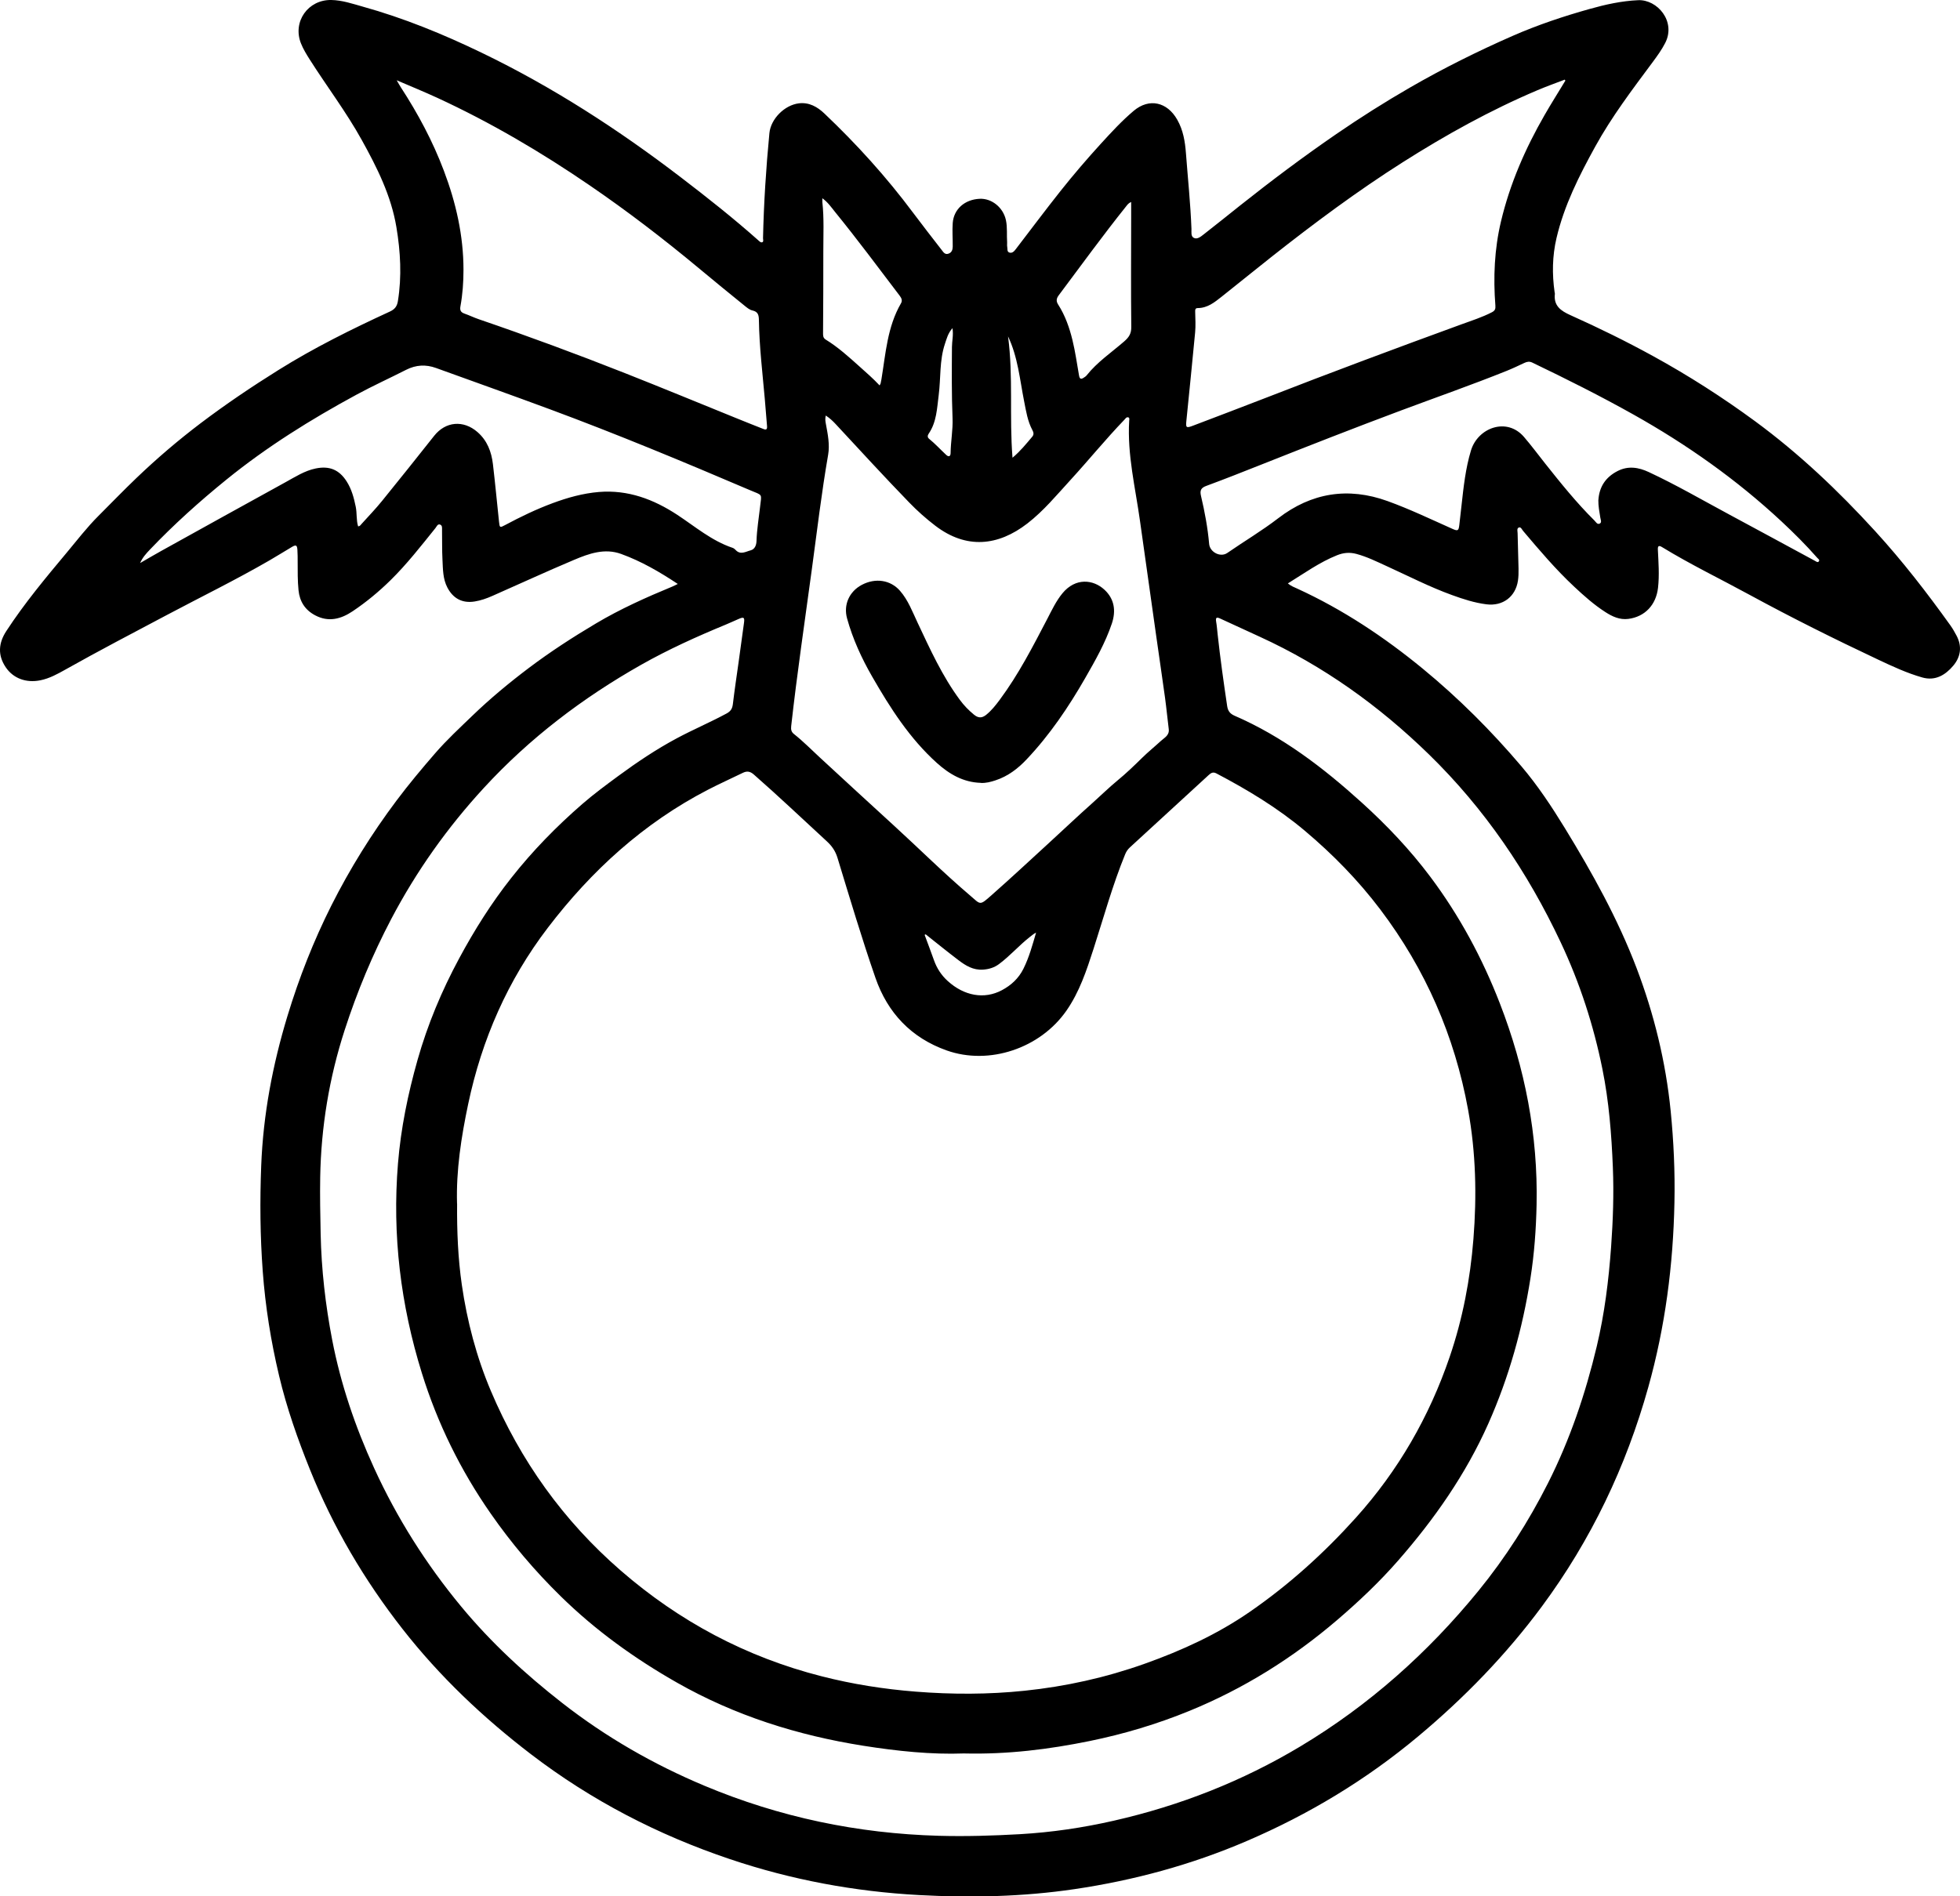 <?xml version="1.0" encoding="UTF-8"?> <svg xmlns="http://www.w3.org/2000/svg" id="Capa_2" viewBox="0 0 525.26 508.34"><defs><style>.cls-1{stroke-width:0px;}</style></defs><g id="Capa_1-2"><path class="cls-1" d="m181.6,156.51c-4.83-3.21-9.76-6.07-15.14-8.02-4.44-1.61-8.63-.1-12.65,1.6-7.33,3.09-14.56,6.43-21.84,9.64-1.54.68-3.13,1.25-4.81,1.51-3.27.51-5.73-.8-7.27-3.75-1.22-2.34-1.18-4.89-1.31-7.4-.14-2.62-.07-5.24-.12-7.87-.01-.58.15-1.37-.54-1.61-.65-.22-.9.54-1.23.95-3.85,4.78-7.61,9.62-12,13.94-3.14,3.09-6.53,5.9-10.2,8.36-3.14,2.1-6.47,2.98-10.05,1.07-2.69-1.43-4.14-3.69-4.44-6.72-.25-2.52-.23-5.05-.23-7.58,0-1.08,0-2.16-.07-3.23-.08-1.28-.37-1.43-1.45-.8-2.02,1.19-3.99,2.44-6.02,3.61-9,5.21-18.34,9.78-27.52,14.65-9.1,4.82-18.23,9.59-27.21,14.64-2.12,1.19-4.26,2.37-6.69,2.86-3.82.77-7.27-.52-9.27-3.49-2.2-3.26-1.95-6.49.15-9.71,4.85-7.43,10.51-14.23,16.18-21.01,2.79-3.34,5.45-6.81,8.52-9.87,3.4-3.4,6.75-6.87,10.23-10.2,5.42-5.19,11.11-10.05,17.08-14.58,6.72-5.09,13.7-9.8,20.85-14.27,9.59-6,19.69-11,29.94-15.72,1.31-.6,1.92-1.41,2.14-2.79,1.07-6.64.7-13.25-.4-19.84-1.41-8.45-5.19-15.98-9.29-23.37-4.16-7.51-9.36-14.35-13.95-21.58-.88-1.39-1.73-2.78-2.34-4.31C78.35,5.83,82.55-.13,88.8,0c2.91.06,5.62.99,8.36,1.76,11.04,3.07,21.59,7.39,31.91,12.37,19.02,9.18,36.63,20.58,53.37,33.39,7.1,5.43,14.12,10.98,20.8,16.92.32.28.67.68,1.09.47.35-.18.15-.69.15-1.05.21-9.41.81-18.79,1.71-28.16.37-3.84,4.07-7.54,7.91-8,2.73-.33,4.95.94,6.82,2.72,8.64,8.2,16.62,17.01,23.75,26.57,2.52,3.38,5.12,6.69,7.7,10.03.45.58.87,1.31,1.81.98.9-.31,1.13-1.09,1.14-1.91.02-2.1-.15-4.22,0-6.31.28-3.73,3.21-6.29,7.19-6.49,3.23-.17,6.32,2.3,7.06,5.69.43,1.98.19,4.01.33,6.02.03.37-.06.76.02,1.12.13.56-.13,1.37.61,1.59.78.22,1.29-.39,1.72-.96,3.99-5.2,7.91-10.45,11.98-15.58,3.46-4.36,7.08-8.58,10.83-12.69,2.8-3.06,5.6-6.11,8.77-8.78,4.16-3.49,8.96-2.36,11.65,2.37,1.61,2.83,2.1,5.87,2.34,9,.51,6.76,1.22,13.51,1.48,20.3.03.85-.22,2.01.68,2.42.9.41,1.81-.35,2.53-.91,3.29-2.55,6.53-5.18,9.79-7.77,8.4-6.67,16.97-13.1,25.82-19.18,6.41-4.4,12.98-8.56,19.7-12.44,8.92-5.15,18.13-9.74,27.57-13.88,6.71-2.94,13.63-5.25,20.66-7.22,4.22-1.19,8.51-2.14,12.96-2.34,5.11-.23,10.22,5.67,7.24,11.48-.93,1.81-2.1,3.43-3.3,5.05-5.47,7.37-11.03,14.68-15.47,22.75-4.3,7.81-8.31,15.74-10.36,24.5-1.12,4.79-1.2,9.64-.5,14.51.02.14.09.28.07.41-.38,3.22,1.59,4.58,4.19,5.74,7.52,3.37,14.91,7,22.14,10.97,9.49,5.21,18.59,11.04,27.32,17.45,11.78,8.66,22.31,18.65,32.16,29.44,7.32,8.01,13.92,16.54,20.22,25.34.62.87,1.15,1.82,1.65,2.77,1.49,2.86,1.06,5.65-.93,8-2.11,2.49-4.8,4.13-8.29,3.14-4.11-1.17-7.98-2.97-11.84-4.79-11.61-5.47-23.1-11.19-34.36-17.32-7.85-4.28-15.91-8.17-23.55-12.84-.88-.54-1.16-.28-1.11.68.16,3.41.43,6.81.04,10.24-.52,4.55-3.47,7.74-7.95,8.33-2.32.3-4.32-.64-6.19-1.85-3.04-1.96-5.73-4.36-8.37-6.83-4.94-4.62-9.29-9.76-13.65-14.91-.31-.37-.58-1.1-1.11-.92-.63.22-.37.99-.36,1.51.06,3.18.19,6.36.25,9.55.02,1.07,0,2.16-.16,3.22-.66,4.32-4.08,6.86-8.43,6.32-3.18-.4-6.21-1.38-9.21-2.47-6-2.17-11.67-5.09-17.46-7.73-2.68-1.22-5.31-2.54-8.19-3.31-1.82-.49-3.48-.33-5.2.36-4.69,1.88-8.76,4.82-13.17,7.55.87.73,1.79,1.06,2.65,1.45,12.16,5.59,23.2,12.94,33.52,21.42,9.61,7.9,18.37,16.67,26.42,26.15,4.37,5.15,8.09,10.77,11.62,16.53,7.37,12.04,14.22,24.35,19.25,37.57,4.69,12.35,7.81,25.11,9.13,38.28.81,8.16,1.18,16.34,1.01,24.54-.33,16.77-2.47,33.31-7,49.49-5.96,21.33-15.35,41-28.53,58.81-9.6,12.97-20.76,24.46-33.14,34.81-13.94,11.66-29.32,20.93-45.99,28.08-14.79,6.35-30.2,10.53-46.13,12.88-13.82,2.04-27.69,2.34-41.6,1.59-17.34-.94-34.26-4.08-50.74-9.64-19.3-6.5-37.12-15.73-53.3-28.11-12.81-9.8-24.45-20.83-34.4-33.54-10.24-13.09-18.6-27.28-24.82-42.73-3.31-8.22-6.25-16.56-8.29-25.19-2.19-9.21-3.68-18.53-4.38-27.99-.7-9.45-.78-18.9-.41-28.34.53-13.68,3.06-27.03,7.04-40.13,3.1-10.2,6.98-20.08,11.76-29.59,4.98-9.89,10.81-19.26,17.46-28.13,3.28-4.38,6.8-8.58,10.38-12.71,3.09-3.56,6.58-6.79,9.98-10.07,4.75-4.58,9.84-8.8,15.1-12.77,5.75-4.34,11.8-8.26,18-11.94,6.54-3.89,13.45-6.98,20.46-9.88.47-.19.92-.44,1.44-.69Zm-59.1,166.14c-.06,7.48.24,14.64,1.26,21.73,1.42,9.81,3.93,19.36,7.8,28.5,7.91,18.67,19.41,34.75,34.73,48.07,15.76,13.7,33.69,23.25,53.92,28.4,8.26,2.11,16.67,3.44,25.19,4.11,9.74.77,19.47.77,29.17-.24,11.01-1.14,21.79-3.53,32.25-7.26,9.92-3.53,19.44-7.9,28.12-13.9,10.48-7.24,19.88-15.73,28.4-25.2,11.38-12.64,19.68-27.08,25.16-43.14,3.49-10.23,5.5-20.77,6.36-31.57.93-11.64.66-23.23-1.43-34.69-3.59-19.71-11.41-37.64-23.52-53.66-5.93-7.85-12.76-14.82-20.27-21.14-7.24-6.09-15.29-10.94-23.64-15.33-.91-.48-1.45-.16-2.1.44-7.02,6.47-14.06,12.93-21.1,19.38-.56.52-.97,1.11-1.26,1.82-3.39,8.29-5.76,16.92-8.5,25.43-1.86,5.76-3.74,11.47-7.25,16.52-7.03,10.11-20.71,14.7-32.09,10.66-9.53-3.38-15.84-10.1-19.09-19.46-3.68-10.61-6.88-21.39-10.16-32.13-.56-1.84-1.46-3.17-2.86-4.46-6.51-5.99-12.92-12.09-19.58-17.92-.96-.84-1.81-.99-2.91-.46-3.11,1.52-6.27,2.94-9.35,4.53-17.25,8.93-31.25,21.69-42.95,37.03-10.73,14.06-17.68,29.91-21.33,47.22-1.88,8.91-3.25,17.86-2.99,26.7Zm135.83,147.38c-8.73.33-17.9-.63-27.01-2.07-17.58-2.79-34.32-8.06-49.87-16.9-11.34-6.45-21.84-14-31.15-23.13-6.97-6.82-13.26-14.24-18.84-22.27-8.06-11.59-14.22-24.12-18.4-37.57-5.69-18.29-7.97-37-6.41-56.15.77-9.47,2.67-18.71,5.25-27.82,2.69-9.5,6.48-18.55,11.16-27.23,4.07-7.56,8.62-14.8,13.95-21.55,5.71-7.25,12.13-13.82,19.09-19.86,3.07-2.66,6.35-5.08,9.62-7.49,5.02-3.69,10.19-7.16,15.69-10.1,4.38-2.34,8.95-4.28,13.32-6.64,1.09-.59,1.52-1.29,1.67-2.49.44-3.72,1-7.42,1.52-11.13.49-3.57,1-7.14,1.47-10.71.19-1.43-.07-1.6-1.42-1.01-1.16.5-2.31,1.04-3.47,1.52-7.75,3.2-15.39,6.65-22.69,10.78-15.67,8.87-29.84,19.64-42.08,32.93-9.83,10.67-18.14,22.38-24.89,35.22-5.02,9.56-9.14,19.48-12.47,29.75-4.16,12.84-6.32,25.99-6.56,39.45-.09,5.05.02,10.11.12,15.17.2,9.58,1.28,19.04,3.09,28.43,2.3,11.92,6.19,23.32,11.23,34.35,6.13,13.42,13.94,25.77,23.33,37.12,8,9.67,17.19,18.14,27.07,25.85,11.72,9.16,24.51,16.5,38.24,22.25,20.06,8.4,40.96,12.76,62.67,13.37,7.25.2,14.5-.02,21.75-.43,8.53-.49,16.94-1.73,25.25-3.63,17.66-4.02,34.35-10.57,49.89-19.88,18.42-11.03,34.21-25.11,47.76-41.72,7.27-8.92,13.44-18.59,18.63-28.86,5.9-11.68,10.05-23.98,13.08-36.69,2.09-8.77,3.19-17.7,3.84-26.65.51-7.08.76-14.19.47-21.32-.36-8.86-1.04-17.66-2.8-26.35-2.37-11.75-6.04-23.05-11.16-33.93-8.88-18.87-20.37-35.83-35.34-50.43-13.37-13.03-28.31-23.73-45.31-31.52-3.53-1.62-7.07-3.23-10.59-4.87-.88-.41-1.32-.4-1.12.78.2,1.15.28,2.32.41,3.48.7,6.42,1.6,12.81,2.55,19.2.19,1.29.77,2.05,1.99,2.58,12.84,5.57,23.77,13.94,34.06,23.26,6.72,6.08,12.94,12.64,18.37,19.88,7.82,10.43,13.96,21.83,18.67,34,6.72,17.35,10.22,35.27,9.83,53.92-.14,6.61-.61,13.16-1.64,19.7-2.12,13.49-5.74,26.51-11.29,38.99-6.04,13.57-14.44,25.58-24.16,36.7-5.02,5.75-10.57,11-16.38,15.97-11.91,10.19-25.03,18.39-39.55,24.33-8.65,3.54-17.57,6.21-26.71,8.08-10.93,2.23-21.98,3.62-33.7,3.34Zm-37.03-358.65c-.23.94-.09,1.63.04,2.32.5,2.72,1.07,5.46.59,8.22-1.76,10.15-2.97,20.37-4.35,30.57-1.9,14.05-3.98,28.07-5.55,42.16-.1.89.03,1.55.73,2.1,2.47,1.95,4.66,4.19,6.97,6.32,6.6,6.1,13.22,12.19,19.85,18.25,6.77,6.19,13.28,12.67,20.27,18.62,3.03,2.58,2.56,2.95,5.92-.02,5.18-4.57,10.24-9.29,15.34-13.96,3.9-3.57,7.73-7.22,11.68-10.73,2.23-1.99,4.36-4.09,6.67-6,2.3-1.89,4.46-3.96,6.58-6.05,1.62-1.6,3.39-3.02,5.06-4.56.96-.89,2.33-1.49,2.11-3.2-.35-2.78-.61-5.58-.99-8.36-.75-5.47-1.57-10.93-2.34-16.4-1.46-10.33-2.93-20.66-4.37-31-1.24-8.93-3.44-17.76-2.9-26.88.02-.31.14-.77-.2-.89-.54-.19-.81.34-1.12.66-5,5.2-9.55,10.81-14.42,16.12-3.7,4.04-7.21,8.3-11.56,11.66-7.83,6.05-16.34,6.94-24.65.6-2.5-1.91-4.84-3.99-7.02-6.25-6.68-6.89-13.16-13.97-19.69-21-.76-.82-1.56-1.58-2.64-2.29ZM419.5,21.61c-.06-.09-.12-.18-.17-.26-2.44.94-4.9,1.81-7.3,2.83-12.62,5.35-24.56,11.98-36.12,19.32-12.15,7.71-23.68,16.3-34.97,25.2-4.56,3.59-9.05,7.28-13.6,10.87-1.87,1.48-3.75,3-6.34,3.01-.74,0-.71.5-.7,1.08.04,1.82.15,3.66-.02,5.47-.74,7.92-1.56,15.83-2.35,23.74-.18,1.78,0,1.91,1.7,1.27,6.51-2.49,13.04-4.94,19.53-7.47,17.45-6.8,34.99-13.34,52.58-19.76,2.72-.99,5.49-1.87,8.08-3.21.8-.42,1-.86.93-1.75-.59-7.6-.27-15.15,1.5-22.6,2.4-10.11,6.51-19.52,11.67-28.49,1.79-3.12,3.72-6.16,5.58-9.24Zm-313.21-.13c.51.88.79,1.4,1.11,1.89,4.61,7.08,8.57,14.48,11.56,22.41,3.24,8.57,5.25,17.37,5.25,26.56,0,3.27-.23,6.55-.82,9.78-.18,1.01.06,1.58,1.05,1.93,1.32.46,2.59,1.09,3.92,1.54,13.16,4.5,26.19,9.32,39.12,14.43,9.88,3.9,19.7,7.96,29.54,11.95,2.43.98,4.86,1.97,7.3,2.92.57.22,1.36.63,1.24-.65-.22-2.42-.39-4.85-.6-7.27-.62-7.03-1.47-14.05-1.58-21.12-.02-1.36-.2-2.29-1.75-2.63-.77-.17-1.49-.78-2.14-1.31-4.11-3.33-8.21-6.67-12.27-10.06-9.4-7.82-19.09-15.25-29.18-22.15-13-8.9-26.54-16.87-40.86-23.48-3.47-1.6-7.01-3.04-10.91-4.72Zm322.06,112.57c.24-3.55,1.92-6.12,5.12-7.77,2.88-1.49,5.68-1,8.38.26,7.34,3.42,14.35,7.5,21.48,11.33,7.71,4.14,15.4,8.33,23.1,12.49.32.17.7.52,1,.12.31-.41-.17-.66-.4-.92-3.03-3.45-6.28-6.69-9.64-9.82-12.01-11.19-25.33-20.59-39.64-28.62-8.86-4.97-17.94-9.52-27.1-13.92-.77-.37-1.41-.26-2.13.08-1.57.74-3.13,1.48-4.74,2.13-9.38,3.77-18.93,7.11-28.4,10.65-12.49,4.67-24.91,9.54-37.31,14.46-4.92,1.95-9.83,3.9-14.8,5.73-1.47.54-1.75,1.26-1.41,2.71,1,4.24,1.8,8.52,2.18,12.86.2,2.2,3.03,3.67,4.86,2.41,4.54-3.14,9.29-5.95,13.68-9.33,8.87-6.81,18.67-8.41,29.27-4.58,5.95,2.15,11.65,4.89,17.42,7.46,1.38.61,1.62.51,1.8-.96.21-1.76.4-3.53.6-5.3.55-4.98,1.08-9.97,2.54-14.78,1.84-6.06,9.57-8.99,14.19-3.63,1.99,2.31,3.79,4.75,5.68,7.13,4.19,5.28,8.41,10.53,13.21,15.29.4.4.78,1.19,1.46.8.56-.31.2-1.03.12-1.56-.25-1.57-.56-3.13-.53-4.75Zm-390.78,16.87c1.9-1.09,3.78-2.21,5.7-3.27,11.09-6.15,22.18-12.31,33.3-18.42,2.57-1.41,5.07-3.04,8.02-3.65,3.67-.76,6.3.32,8.3,3.45,1.34,2.09,1.96,4.43,2.45,6.83.35,1.73.11,3.53.63,5.23.52-.02.7-.4.94-.66,1.85-2.05,3.77-4.04,5.5-6.18,4.69-5.77,9.32-11.59,13.94-17.42,3.08-3.89,7.85-4.27,11.58-1.04,2.67,2.32,3.77,5.31,4.17,8.63.61,5.16,1.09,10.33,1.64,15.49.17,1.57.22,1.59,1.64.83,4.13-2.21,8.34-4.24,12.74-5.87,4.01-1.49,8.1-2.63,12.38-2.99,7.8-.64,14.67,1.96,21.03,6.14,4.8,3.16,9.2,6.95,14.77,8.82.3.1.6.31.81.55,1.3,1.46,2.74.47,4.04.14,1.15-.29,1.56-1.42,1.59-2.56.1-3.05.61-6.05.95-9.07.42-3.72.81-3.01-2.71-4.51-17.74-7.58-35.55-14.99-53.63-21.69-10.14-3.76-20.33-7.38-30.5-11.06-2.73-.99-5.37-.85-8.01.49-4.42,2.25-8.94,4.3-13.31,6.67-12.25,6.64-24.03,13.98-34.87,22.78-7.21,5.85-14.1,12.04-20.5,18.76-1,1.05-1.97,2.12-2.6,3.57ZM220.38,53.14c0,.54-.02.77,0,.99.49,4.43.25,8.88.26,13.32.03,7.26-.04,14.51-.07,21.77,0,.7-.04,1.35.73,1.82,3.33,2.04,6.2,4.66,9.09,7.25,1.8,1.61,3.62,3.2,5.33,5.02.15-.28.24-.39.27-.51.09-.36.16-.73.22-1.1,1.15-6.95,1.58-14.08,5.24-20.39.44-.76.15-1.39-.35-2.05-5.72-7.53-11.35-15.11-17.32-22.45-.99-1.22-1.87-2.55-3.41-3.68Zm82.78.99c-.76.33-1.04.77-1.36,1.17-6.23,7.79-12.09,15.86-18.06,23.84-.66.88-.75,1.59-.15,2.52,1.86,2.91,2.99,6.13,3.81,9.47.77,3.14,1.21,6.34,1.77,9.52.17.98.55,1.08,1.28.58.27-.18.57-.36.76-.61,2.85-3.59,6.66-6.14,10.07-9.11,1.31-1.14,1.92-2.12,1.89-3.92-.11-9.69-.04-19.38-.03-29.08,0-1.4,0-2.8,0-4.39Zm-55.1,196.33c-.09.05-.18.1-.27.14.84,2.27,1.7,4.53,2.51,6.81.77,2.16,1.97,4.01,3.68,5.56,4.39,3.99,9.79,4.98,14.5,2.47,2.47-1.31,4.48-3.14,5.78-5.74,1.54-3.09,2.43-6.39,3.4-9.71-.63.31-1.11.74-1.62,1.13-2.92,2.27-5.35,5.11-8.33,7.32-1.28.95-2.71,1.38-4.31,1.48-2.6.17-4.62-1.08-6.53-2.53-2.98-2.26-5.88-4.62-8.81-6.94Zm7.19-162.49c-1.21,1.36-1.55,2.82-2.02,4.21-1.5,4.47-1.08,9.16-1.67,13.74-.46,3.56-.55,7.21-2.68,10.33-.35.51-.35,1.01.11,1.38,1.64,1.33,3.05,2.89,4.59,4.32.64.59,1.16.43,1.17-.49.03-3.13.65-6.23.52-9.36-.26-6.36-.2-12.72-.16-19.07,0-1.58.44-3.15.14-5.06Zm14.89,2.17c1.44,10.75.32,21.61,1.2,32.56,2.11-1.77,3.69-3.74,5.31-5.66.46-.55.35-1.13.04-1.7-1.31-2.43-1.71-5.12-2.24-7.79-1.16-5.85-1.67-11.87-4.32-17.41Z"></path><path class="cls-1" d="m262.82,209.85c-4.65-.14-8.39-2.31-11.75-5.33-7.3-6.58-12.51-14.75-17.35-23.17-2.83-4.92-5.19-10.07-6.71-15.56-1.02-3.66.57-7.22,3.94-9.01,3.67-1.95,7.72-1.31,10.24,1.59,2.2,2.52,3.33,5.62,4.73,8.58,3.35,7.12,6.6,14.29,11.31,20.66,1.09,1.48,2.35,2.79,3.77,3.95,1.16.95,2.12.99,3.29.05,1.43-1.15,2.56-2.59,3.65-4.06,5.02-6.76,8.84-14.22,12.72-21.65,1.23-2.37,2.36-4.79,4.07-6.87,3.49-4.23,8.25-3.73,11.25-.95,2.67,2.47,3.13,5.64,1.99,9.05-1.74,5.18-4.44,9.91-7.14,14.62-4.48,7.81-9.51,15.25-15.72,21.82-2.34,2.48-5,4.51-8.3,5.6-1.3.43-2.6.78-3.99.7Z"></path></g></svg> 